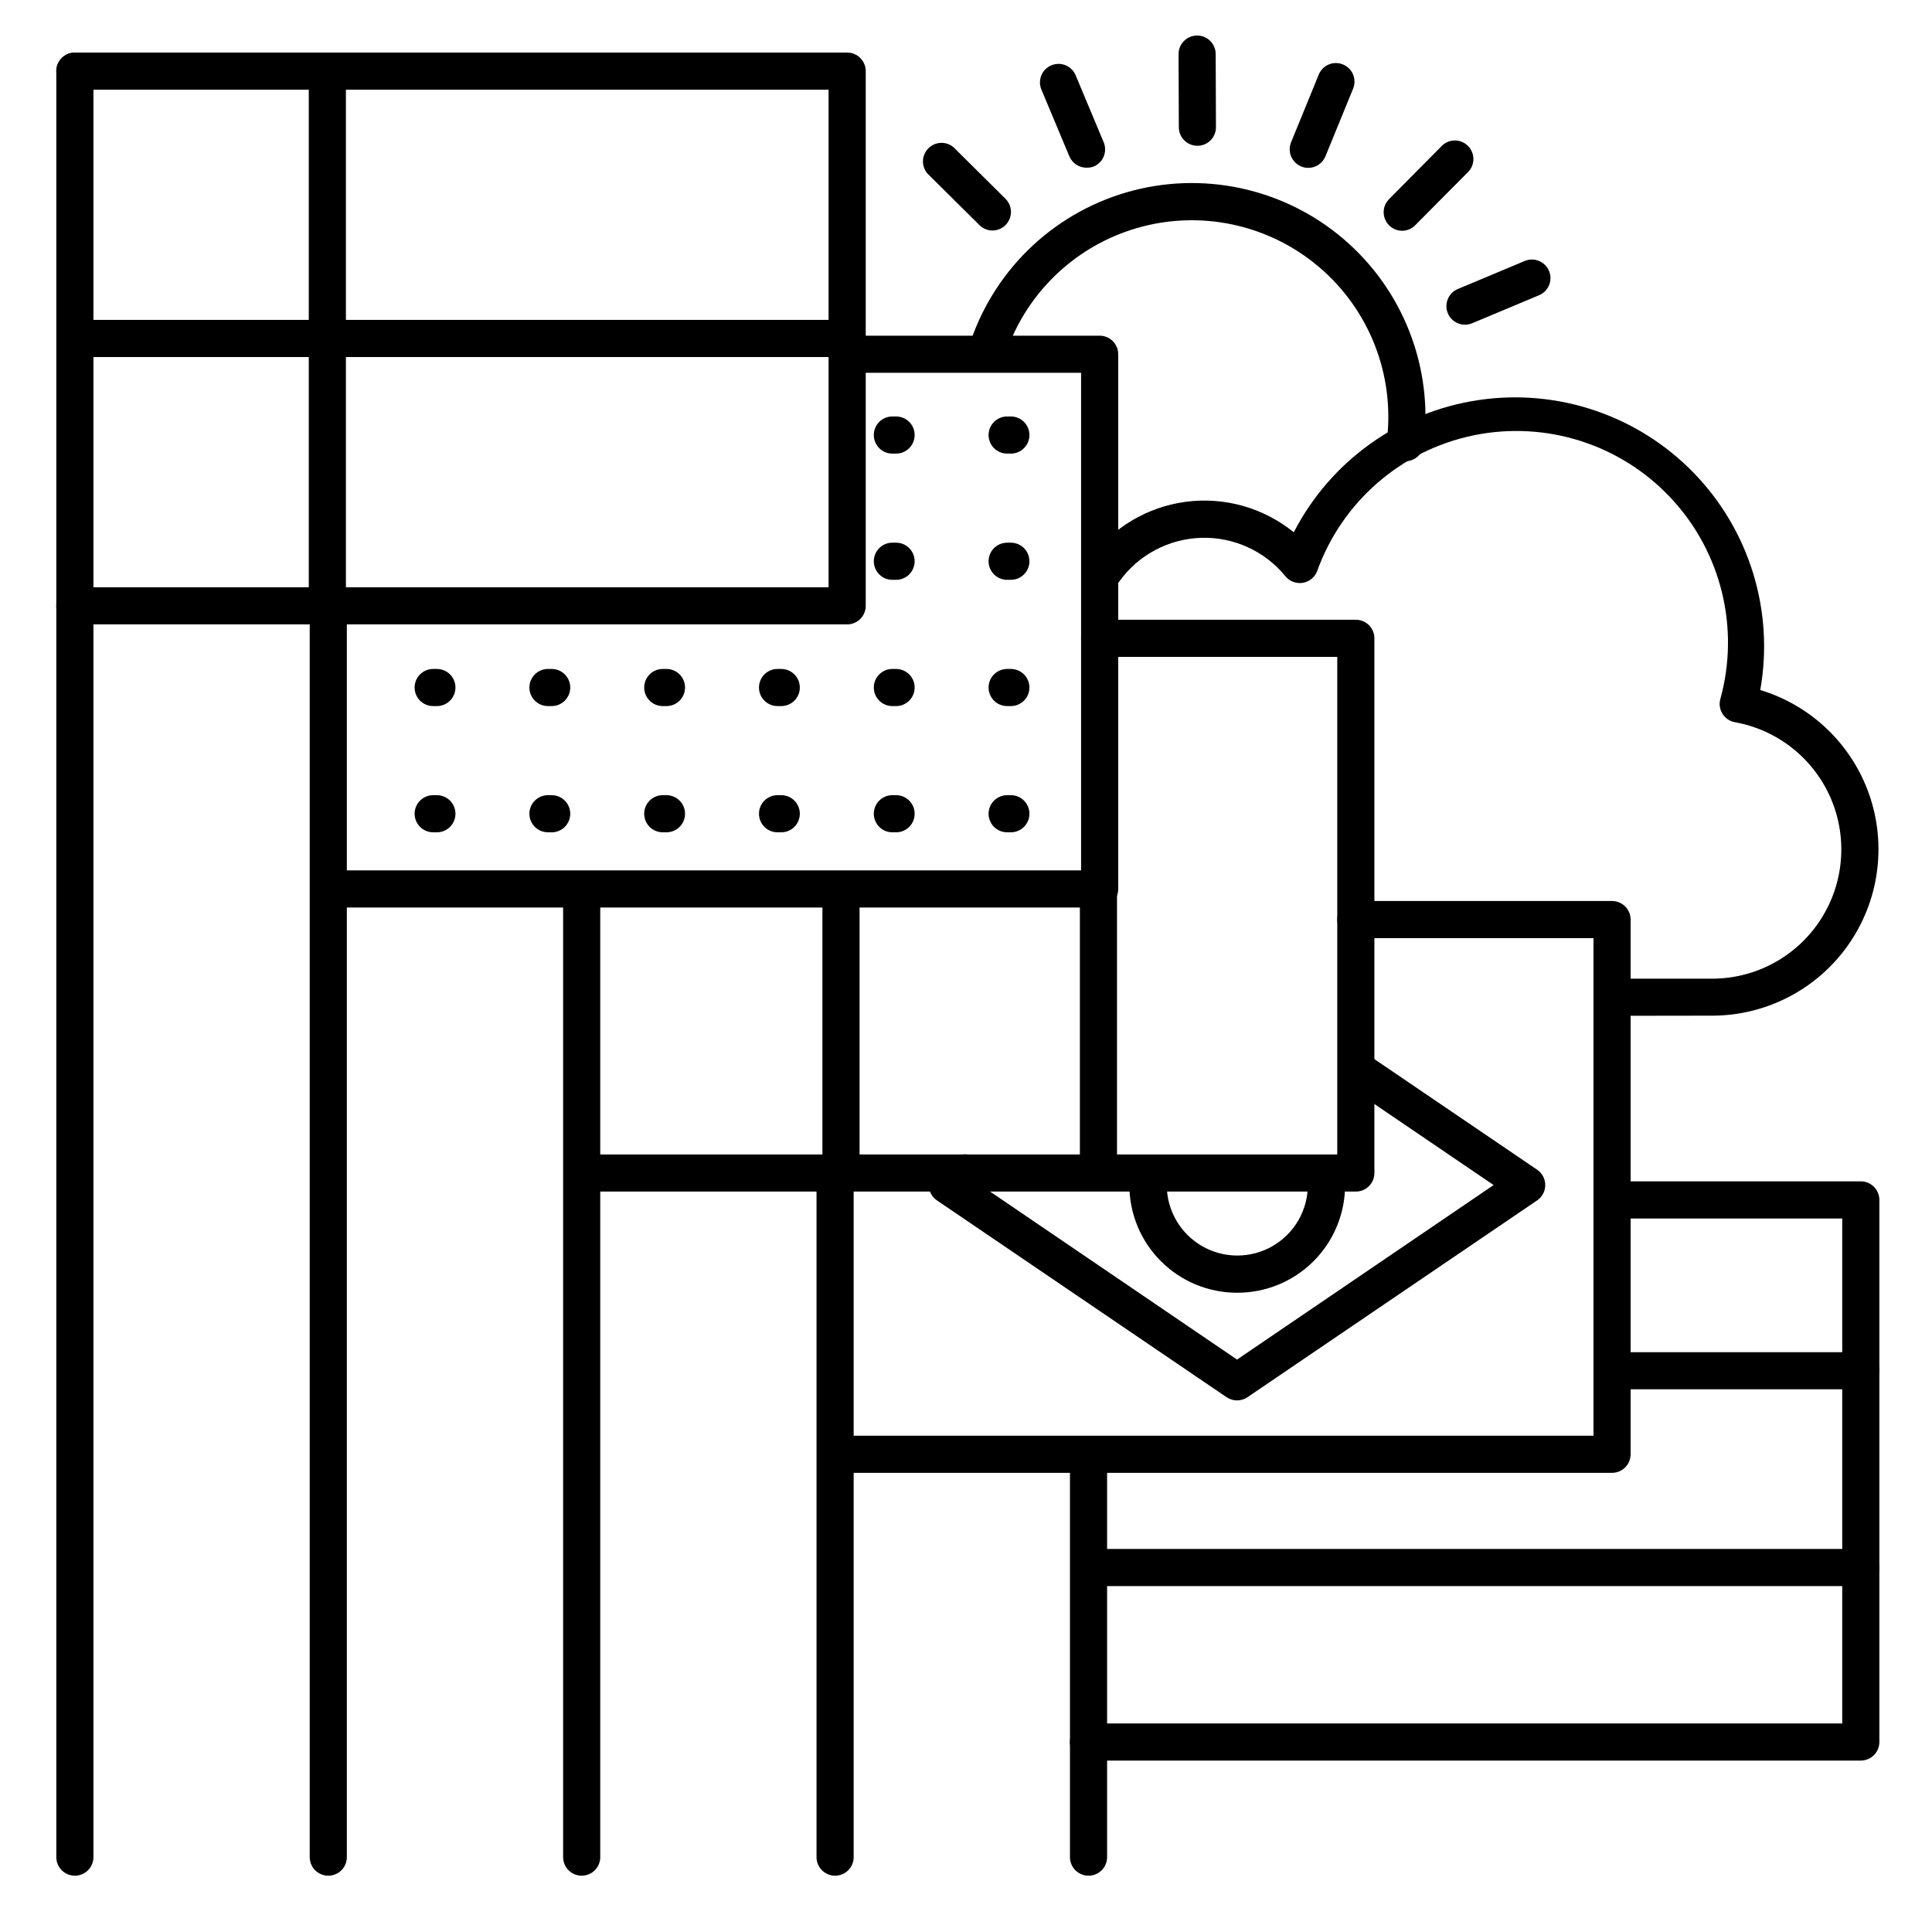 <?xml version="1.0" encoding="UTF-8"?>
<!-- Uploaded to: SVG Repo, www.svgrepo.com, Generator: SVG Repo Mixer Tools -->
<svg fill="#000000" width="800px" height="800px" version="1.1" viewBox="144 144 512 512" xmlns="http://www.w3.org/2000/svg">
 <g>
  <path d="m516.43 266.23c-0.199 0.012-0.402 0.012-0.602 0-1.293-0.16-2.477-0.824-3.281-1.852-0.805-1.027-1.168-2.336-1.008-3.629 2.117-17.379-4.641-34.66-17.984-45.992-13.344-11.336-31.488-15.207-48.297-10.305-16.809 4.902-30.027 17.918-35.188 34.648-0.801 2.598-3.555 4.055-6.152 3.254-2.598-0.797-4.055-3.551-3.258-6.148 6.129-19.898 21.848-35.387 41.832-41.219 19.988-5.832 41.566-1.234 57.438 12.246 15.867 13.477 23.902 34.027 21.379 54.695-0.309 2.457-2.402 4.301-4.879 4.301z"/>
  <path d="m571.21 413.2c-2.719 0-4.918-2.203-4.918-4.918 0-2.719 2.199-4.922 4.918-4.922h26.832c11.477-0.109 22.137-5.961 28.391-15.582s7.277-21.738 2.719-32.27c-4.555-10.531-14.086-18.082-25.379-20.113-1.348-0.242-2.531-1.035-3.269-2.188-0.734-1.152-0.961-2.559-0.617-3.883 5.234-18.832 0.285-39.031-13.059-53.312s-33.16-20.586-52.305-16.641c-19.145 3.945-34.852 17.57-41.461 35.965-0.625 1.652-2.09 2.844-3.832 3.121-1.746 0.277-3.508-0.402-4.613-1.781-5.449-6.656-13.684-10.402-22.281-10.145-8.598 0.258-16.59 4.492-21.633 11.461-0.75 1.102-1.91 1.852-3.223 2.082s-2.66-0.082-3.738-0.863c-1.074-0.781-1.789-1.969-1.98-3.285-0.188-1.316 0.164-2.656 0.98-3.711 6.051-8.367 15.281-13.879 25.52-15.234 10.238-1.352 20.582 1.57 28.602 8.082 9.727-18.875 27.945-31.918 48.949-35.039 21.008-3.121 42.23 4.055 57.027 19.281 14.801 15.23 21.367 36.652 17.645 57.559 13.566 4.102 24.332 14.477 28.938 27.883 4.606 13.402 2.484 28.203-5.699 39.777-8.18 11.574-21.426 18.508-35.598 18.637z"/>
  <path d="m637.14 610.57h-204.68c-2.715 0-4.918-2.203-4.918-4.918 0-2.719 2.203-4.922 4.918-4.922h199.75v-133.82h-59.906c-2.715 0-4.918-2.203-4.918-4.918 0-2.719 2.203-4.922 4.918-4.922h64.828c1.305 0 2.555 0.52 3.477 1.441s1.441 2.176 1.441 3.481v143.66c0 1.305-0.52 2.555-1.441 3.477-0.922 0.926-2.172 1.441-3.477 1.441z"/>
  <path d="m637.14 512.18h-64.621c-2.719 0-4.918-2.203-4.918-4.922 0-2.715 2.199-4.918 4.918-4.918h64.621c2.715 0 4.918 2.203 4.918 4.918 0 2.719-2.203 4.922-4.918 4.922z"/>
  <path d="m637.14 564.33h-203.69c-2.715 0-4.918-2.203-4.918-4.922 0-2.715 2.203-4.918 4.918-4.918h203.69c2.715 0 4.918 2.203 4.918 4.918 0 2.719-2.203 4.922-4.918 4.922z"/>
  <path d="m571.21 534.32h-203.69c-2.719 0-4.922-2.203-4.922-4.922s2.203-4.918 4.922-4.918h198.77v-131.86l-62.977-0.004c-2.719 0-4.922-2.203-4.922-4.918 0-2.719 2.203-4.922 4.922-4.922h67.895c1.305 0 2.555 0.52 3.481 1.441 0.922 0.922 1.441 2.176 1.441 3.481v141.7c0 1.305-0.52 2.559-1.441 3.481-0.926 0.922-2.176 1.441-3.481 1.441z"/>
  <path d="m471.83 515.12c-0.988 0.004-1.949-0.293-2.766-0.844l-76.754-52.152c-1.352-0.914-2.16-2.441-2.16-4.074 0-1.633 0.809-3.16 2.16-4.074l4.703-3.199c2.012-1.379 4.731-1.074 6.391 0.711 1.66 1.789 1.758 4.523 0.234 6.426l68.191 46.387 67.996-46.25-38.699-26.301h-0.004c-1.102-0.727-1.867-1.859-2.121-3.152-0.258-1.293 0.016-2.637 0.754-3.727 0.742-1.09 1.887-1.836 3.184-2.074 1.297-0.234 2.633 0.059 3.715 0.812l44.695 30.367h-0.004c1.352 0.914 2.16 2.441 2.16 4.074 0 1.633-0.809 3.16-2.16 4.074l-76.754 52.152h0.004c-0.816 0.551-1.781 0.848-2.766 0.844z"/>
  <path d="m471.83 486.59c-7.57 0-14.828-3.004-20.18-8.355-5.352-5.352-8.359-12.613-8.359-20.18 0-0.648 0-1.301 0.07-1.969 0.09-1.305 0.691-2.519 1.68-3.379 0.984-0.859 2.269-1.293 3.574-1.207 2.719 0.188 4.769 2.539 4.586 5.254v1.277 0.004c0 6.68 3.562 12.852 9.348 16.191 5.785 3.34 12.914 3.34 18.695 0 5.785-3.34 9.348-9.512 9.348-16.191 0-0.461 0-0.914-0.051-1.367h0.004c-0.191-2.719 1.852-5.078 4.57-5.269 2.719-0.195 5.078 1.852 5.269 4.57 0.051 0.68 0.078 1.379 0.078 2.066 0.004 7.59-3.012 14.867-8.387 20.227-5.371 5.359-12.66 8.355-20.246 8.328z"/>
  <path d="m503.32 459.78h-204.68c-2.715 0-4.918-2.203-4.918-4.922 0-2.715 2.203-4.918 4.918-4.918h199.75v-131.86h-62.977c-2.715 0-4.918-2.203-4.918-4.922s2.203-4.918 4.918-4.918h67.898c1.305 0 2.555 0.516 3.477 1.438 0.922 0.926 1.441 2.176 1.441 3.481v141.7c0 1.305-0.52 2.559-1.441 3.481-0.922 0.922-2.172 1.441-3.477 1.441z"/>
  <path d="m435.1 459.04c-2.719 0-4.918-2.203-4.918-4.922v-74.781c0-2.719 2.199-4.922 4.918-4.922s4.922 2.203 4.922 4.922v74.785-0.004c0 1.305-0.52 2.559-1.441 3.481-0.926 0.922-2.176 1.441-3.481 1.441z"/>
  <path d="m366.87 459.04c-2.719 0-4.922-2.203-4.922-4.922v-73.797c0-2.719 2.203-4.922 4.922-4.922s4.922 2.203 4.922 4.922v73.801-0.004c0 1.305-0.52 2.559-1.441 3.481-0.926 0.922-2.176 1.441-3.481 1.441z"/>
  <path d="m435.42 384.5h-203.69c-2.719 0-4.922-2.203-4.922-4.918 0-2.719 2.203-4.922 4.922-4.922h198.77v-131.86h-61.992c-2.719 0-4.922-2.203-4.922-4.922 0-2.715 2.203-4.918 4.922-4.918h66.914-0.004c1.305 0 2.559 0.516 3.481 1.441 0.922 0.922 1.441 2.172 1.441 3.477v141.7c0 1.305-0.52 2.555-1.441 3.477s-2.176 1.441-3.481 1.441z"/>
  <path d="m368.51 309.47h-204.68c-2.715 0-4.918-2.203-4.918-4.918 0-2.719 2.203-4.922 4.918-4.922h199.75v-131.86h-199.75c-2.715 0-4.918-2.203-4.918-4.918 0-2.719 2.203-4.922 4.918-4.922h204.68c1.305 0 2.555 0.52 3.477 1.441s1.441 2.176 1.441 3.481v141.7c0 1.305-0.52 2.555-1.441 3.477-0.922 0.926-2.172 1.441-3.477 1.441z"/>
  <path d="m163.84 641.08c-2.715 0-4.918-2.203-4.918-4.918v-473.3c0-2.719 2.203-4.922 4.918-4.922 2.719 0 4.922 2.203 4.922 4.922v473.3c0 1.305-0.52 2.555-1.441 3.477-0.922 0.926-2.172 1.441-3.481 1.441z"/>
  <path d="m231 641.08c-2.719 0-4.922-2.203-4.922-4.918v-332.59c0-2.719 2.203-4.922 4.922-4.922s4.918 2.203 4.918 4.922v332.59c0 1.305-0.516 2.555-1.438 3.477-0.926 0.926-2.176 1.441-3.481 1.441z"/>
  <path d="m298.15 641.08c-2.715 0-4.918-2.203-4.918-4.918v-255.84c0-2.719 2.203-4.922 4.918-4.922 2.719 0 4.922 2.203 4.922 4.922v255.84c0 1.305-0.52 2.555-1.441 3.477-0.922 0.926-2.172 1.441-3.481 1.441z"/>
  <path d="m365.31 641.08c-2.719 0-4.922-2.203-4.922-4.918v-181.06c0-2.715 2.203-4.918 4.922-4.918s4.922 2.203 4.922 4.918v181.06c0 1.305-0.52 2.555-1.441 3.477-0.926 0.926-2.176 1.441-3.481 1.441z"/>
  <path d="m432.47 641.08c-2.715 0-4.918-2.203-4.918-4.918v-106.27c0-2.719 2.203-4.918 4.918-4.918 2.719 0 4.922 2.199 4.922 4.918v106.27c0 1.305-0.52 2.555-1.441 3.477-0.922 0.926-2.172 1.441-3.481 1.441z"/>
  <path d="m407.04 205.09c-1.297 0-2.543-0.512-3.465-1.426l-13.777-13.656c-1.684-1.941-1.594-4.852 0.211-6.684 1.805-1.832 4.715-1.965 6.68-0.305l13.777 13.656-0.004 0.004c1.418 1.402 1.844 3.519 1.086 5.363-0.758 1.844-2.555 3.047-4.547 3.047z"/>
  <path d="m515.6 205.16c-1.984 0-3.773-1.191-4.539-3.027-0.766-1.832-0.352-3.945 1.047-5.356l13.656-13.777 0.004 0.004c0.879-1.062 2.164-1.703 3.539-1.77 1.379-0.07 2.719 0.441 3.699 1.41 0.98 0.969 1.512 2.305 1.461 3.68-0.051 1.379-0.676 2.672-1.723 3.566l-13.68 13.785c-0.91 0.938-2.156 1.469-3.465 1.484z"/>
  <path d="m461.32 182.63c-2.715 0-4.918-2.203-4.918-4.922l-0.07-19.375c0-2.715 2.203-4.918 4.922-4.918 1.305 0 2.555 0.52 3.477 1.441 0.926 0.922 1.441 2.172 1.441 3.477l0.07 19.387c0 1.305-0.52 2.555-1.441 3.477-0.922 0.926-2.176 1.441-3.481 1.441z"/>
  <path d="m490.7 188.49c-0.641 0-1.273-0.129-1.859-0.375-2.516-1.031-3.715-3.902-2.688-6.414l7.332-17.941c1.031-2.512 3.906-3.711 6.418-2.68 2.516 1.031 3.715 3.906 2.684 6.422l-7.332 17.926c-0.754 1.852-2.555 3.062-4.555 3.062z"/>
  <path d="m532.23 230.05c-2.344-0.004-4.359-1.656-4.82-3.949-0.461-2.297 0.762-4.602 2.918-5.508l17.879-7.488h0.004c2.481-0.949 5.269 0.242 6.297 2.695 1.027 2.453-0.078 5.277-2.5 6.379l-17.879 7.488c-0.602 0.25-1.25 0.379-1.898 0.383z"/>
  <path d="m431.95 188.44c-1.965 0.012-3.75-1.148-4.535-2.953l-7.488-17.879c-0.953-2.481 0.238-5.273 2.691-6.297 2.453-1.027 5.277 0.078 6.379 2.5l7.488 17.879c1.047 2.504-0.133 5.387-2.637 6.434-0.605 0.234-1.25 0.34-1.898 0.316z"/>
  <path d="m368.51 238.62h-203.69c-2.715 0-4.918-2.203-4.918-4.918 0-2.719 2.203-4.922 4.918-4.922h203.69c2.715 0 4.918 2.203 4.918 4.922 0 2.715-2.203 4.918-4.918 4.918z"/>
  <path d="m230.75 309.47c-2.719 0-4.922-2.203-4.922-4.918v-141.7c0-2.719 2.203-4.922 4.922-4.922s4.922 2.203 4.922 4.922v141.7c0 1.305-0.52 2.555-1.441 3.477-0.926 0.926-2.176 1.441-3.481 1.441z"/>
  <path d="m411.89 264.21h-0.984c-2.719 0-4.922-2.203-4.922-4.922 0-2.715 2.203-4.918 4.922-4.918h0.984c2.715 0 4.918 2.203 4.918 4.918 0 2.719-2.203 4.922-4.918 4.922z"/>
  <path d="m411.89 297.66h-0.984c-2.719 0-4.922-2.203-4.922-4.922s2.203-4.922 4.922-4.922h0.984c2.715 0 4.918 2.203 4.918 4.922s-2.203 4.922-4.918 4.922z"/>
  <path d="m411.89 331.12h-0.984c-2.719 0-4.922-2.203-4.922-4.918 0-2.719 2.203-4.922 4.922-4.922h0.984c2.715 0 4.918 2.203 4.918 4.922 0 2.715-2.203 4.918-4.918 4.918z"/>
  <path d="m411.89 364.57h-0.984c-2.719 0-4.922-2.203-4.922-4.918 0-2.719 2.203-4.922 4.922-4.922h0.984c2.715 0 4.918 2.203 4.918 4.922 0 2.715-2.203 4.918-4.918 4.918z"/>
  <path d="m381.47 264.21h-0.984c-2.715 0-4.918-2.203-4.918-4.922 0-2.715 2.203-4.918 4.918-4.918h0.984c2.719 0 4.922 2.203 4.922 4.918 0 2.719-2.203 4.922-4.922 4.922z"/>
  <path d="m381.47 297.66h-0.984c-2.715 0-4.918-2.203-4.918-4.922s2.203-4.922 4.918-4.922h0.984c2.719 0 4.922 2.203 4.922 4.922s-2.203 4.922-4.922 4.922z"/>
  <path d="m381.47 331.12h-0.984c-2.715 0-4.918-2.203-4.918-4.918 0-2.719 2.203-4.922 4.918-4.922h0.984c2.719 0 4.922 2.203 4.922 4.922 0 2.715-2.203 4.918-4.922 4.918z"/>
  <path d="m381.47 364.57h-0.984c-2.715 0-4.918-2.203-4.918-4.918 0-2.719 2.203-4.922 4.918-4.922h0.984c2.719 0 4.922 2.203 4.922 4.922 0 2.715-2.203 4.918-4.922 4.918z"/>
  <path d="m351.04 331.12h-0.984c-2.715 0-4.918-2.203-4.918-4.918 0-2.719 2.203-4.922 4.918-4.922h0.984c2.719 0 4.922 2.203 4.922 4.922 0 2.715-2.203 4.918-4.922 4.918z"/>
  <path d="m351.04 364.57h-0.984c-2.715 0-4.918-2.203-4.918-4.918 0-2.719 2.203-4.922 4.918-4.922h0.984c2.719 0 4.922 2.203 4.922 4.922 0 2.715-2.203 4.918-4.922 4.918z"/>
  <path d="m320.62 331.12h-0.984 0.004c-2.719 0-4.922-2.203-4.922-4.918 0-2.719 2.203-4.922 4.922-4.922h0.984-0.004c2.719 0 4.922 2.203 4.922 4.922 0 2.715-2.203 4.918-4.922 4.918z"/>
  <path d="m320.62 364.57h-0.984 0.004c-2.719 0-4.922-2.203-4.922-4.918 0-2.719 2.203-4.922 4.922-4.922h0.984-0.004c2.719 0 4.922 2.203 4.922 4.922 0 2.715-2.203 4.918-4.922 4.918z"/>
  <path d="m290.2 331.12h-0.984c-2.715 0-4.918-2.203-4.918-4.918 0-2.719 2.203-4.922 4.918-4.922h0.984c2.719 0 4.922 2.203 4.922 4.922 0 2.715-2.203 4.918-4.922 4.918z"/>
  <path d="m290.2 364.57h-0.984c-2.715 0-4.918-2.203-4.918-4.918 0-2.719 2.203-4.922 4.918-4.922h0.984c2.719 0 4.922 2.203 4.922 4.922 0 2.715-2.203 4.918-4.922 4.918z"/>
  <path d="m259.78 331.12h-0.984c-2.715 0-4.918-2.203-4.918-4.918 0-2.719 2.203-4.922 4.918-4.922h0.984c2.719 0 4.922 2.203 4.922 4.922 0 2.715-2.203 4.918-4.922 4.918z"/>
  <path d="m259.78 364.57h-0.984c-2.715 0-4.918-2.203-4.918-4.918 0-2.719 2.203-4.922 4.918-4.922h0.984c2.719 0 4.922 2.203 4.922 4.922 0 2.715-2.203 4.918-4.922 4.918z"/>
 </g>
</svg>